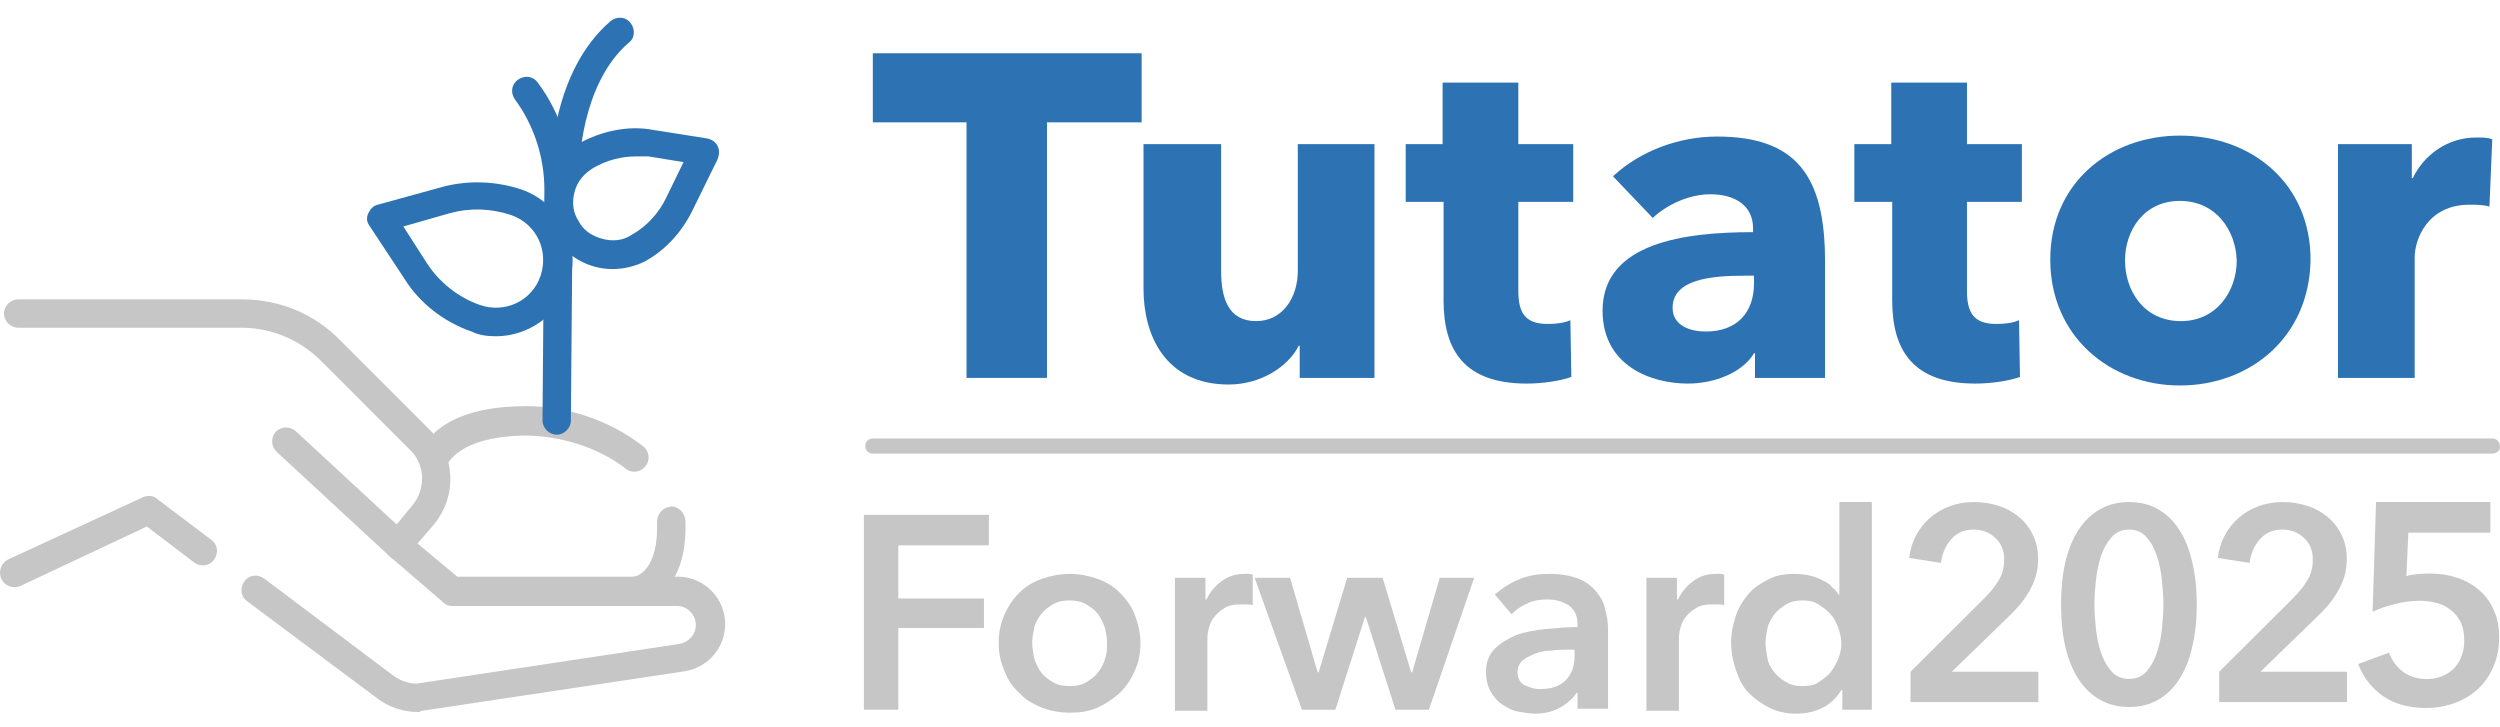 <svg xmlns="http://www.w3.org/2000/svg" width="141" height="41" viewBox="0 0 141 41" fill="none"><g clip-path="url(#clip0_8416_26991)"><path d="M48.722 29.036H55.773V30.757H50.666V33.755H55.495V35.42H50.666V40.028H48.722V29.036Z" fill="#C6C6C6"></path><path d="M56.328 36.253C56.328 35.642 56.439 35.143 56.661 34.643C56.884 34.143 57.161 33.755 57.494 33.422C57.827 33.089 58.272 32.811 58.771 32.644C59.271 32.478 59.77 32.367 60.326 32.367C60.881 32.367 61.436 32.478 61.88 32.644C62.38 32.811 62.824 33.089 63.157 33.422C63.49 33.755 63.823 34.199 63.99 34.643C64.156 35.087 64.323 35.642 64.323 36.253C64.323 36.864 64.212 37.363 63.99 37.863C63.768 38.363 63.49 38.751 63.157 39.084C62.768 39.417 62.38 39.695 61.88 39.917C61.38 40.139 60.881 40.195 60.326 40.195C59.77 40.195 59.215 40.084 58.771 39.917C58.272 39.695 57.827 39.473 57.494 39.084C57.106 38.751 56.828 38.307 56.661 37.863C56.439 37.363 56.328 36.864 56.328 36.253ZM58.216 36.253C58.216 36.531 58.272 36.808 58.327 37.141C58.438 37.419 58.549 37.697 58.716 37.919C58.882 38.141 59.104 38.307 59.382 38.474C59.659 38.64 59.992 38.696 60.326 38.696C60.714 38.696 60.992 38.64 61.269 38.474C61.547 38.307 61.769 38.141 61.936 37.919C62.102 37.697 62.269 37.419 62.324 37.141C62.435 36.864 62.435 36.586 62.435 36.253C62.435 35.92 62.38 35.698 62.324 35.42C62.213 35.143 62.102 34.865 61.936 34.643C61.769 34.421 61.547 34.254 61.269 34.088C60.992 33.921 60.659 33.866 60.326 33.866C59.937 33.866 59.659 33.921 59.382 34.088C59.104 34.254 58.882 34.421 58.716 34.643C58.549 34.865 58.383 35.143 58.327 35.42C58.272 35.698 58.216 35.975 58.216 36.253Z" fill="#C6C6C6"></path><path d="M66.21 32.589H67.987V33.81H68.042C68.264 33.366 68.542 33.033 68.931 32.755C69.319 32.478 69.708 32.367 70.208 32.367C70.263 32.367 70.374 32.367 70.43 32.367C70.485 32.367 70.596 32.367 70.652 32.422V34.143C70.541 34.088 70.43 34.088 70.319 34.088C70.208 34.088 70.152 34.088 70.041 34.088C69.597 34.088 69.264 34.143 69.042 34.31C68.764 34.477 68.598 34.643 68.431 34.865C68.264 35.087 68.209 35.309 68.153 35.531C68.098 35.753 68.098 35.92 68.098 36.087V40.084H66.266V32.589H66.21Z" fill="#C6C6C6"></path><path d="M70.763 32.589H72.761L74.316 37.919H74.371L75.981 32.589H77.98L79.59 37.919H79.646L81.2 32.589H83.143L80.589 40.028H78.702L77.036 34.81H76.981L75.315 40.028H73.428L70.763 32.589Z" fill="#C6C6C6"></path><path d="M88.917 39.084C88.695 39.417 88.362 39.695 87.973 39.917C87.585 40.139 87.085 40.25 86.585 40.25C86.308 40.25 85.975 40.195 85.642 40.139C85.308 40.084 85.031 39.917 84.753 39.751C84.476 39.584 84.254 39.306 84.087 39.029C83.921 38.751 83.809 38.363 83.809 37.919C83.809 37.363 83.976 36.919 84.309 36.586C84.642 36.253 85.031 36.031 85.531 35.809C86.03 35.642 86.585 35.531 87.196 35.476C87.807 35.42 88.417 35.365 88.973 35.365V35.198C88.973 34.754 88.806 34.365 88.473 34.143C88.14 33.921 87.751 33.81 87.252 33.81C86.863 33.81 86.474 33.866 86.141 34.032C85.753 34.199 85.475 34.421 85.253 34.643L84.309 33.533C84.753 33.144 85.197 32.867 85.753 32.644C86.308 32.422 86.863 32.367 87.418 32.367C88.084 32.367 88.639 32.478 89.028 32.644C89.472 32.811 89.805 33.089 90.027 33.366C90.249 33.644 90.472 33.977 90.527 34.365C90.638 34.754 90.694 35.087 90.694 35.476V39.973H88.973V39.084H88.917ZM88.862 36.642H88.417C88.14 36.642 87.807 36.642 87.474 36.697C87.141 36.697 86.863 36.753 86.585 36.864C86.308 36.975 86.086 37.086 85.864 37.252C85.697 37.419 85.586 37.641 85.586 37.919C85.586 38.085 85.642 38.252 85.697 38.363C85.753 38.474 85.864 38.585 85.975 38.64C86.086 38.696 86.252 38.751 86.419 38.807C86.585 38.862 86.752 38.862 86.863 38.862C87.529 38.862 87.973 38.696 88.306 38.363C88.639 38.03 88.806 37.585 88.806 36.975V36.642H88.862Z" fill="#C6C6C6"></path><path d="M92.803 32.589H94.58V33.81H94.635C94.857 33.366 95.135 33.033 95.523 32.755C95.912 32.478 96.301 32.367 96.8 32.367C96.856 32.367 96.967 32.367 97.022 32.367C97.078 32.367 97.189 32.367 97.245 32.422V34.143C97.133 34.088 97.022 34.088 96.911 34.088C96.8 34.088 96.745 34.088 96.634 34.088C96.19 34.088 95.857 34.143 95.635 34.31C95.357 34.477 95.19 34.643 95.024 34.865C94.857 35.087 94.802 35.309 94.746 35.531C94.691 35.753 94.691 35.92 94.691 36.087V40.084H92.859V32.589H92.803Z" fill="#C6C6C6"></path><path d="M105.683 40.028H103.907V38.918H103.851C103.574 39.362 103.24 39.695 102.796 39.917C102.352 40.139 101.853 40.25 101.297 40.25C100.742 40.25 100.243 40.139 99.798 39.917C99.354 39.695 98.966 39.418 98.632 39.085C98.299 38.752 98.077 38.307 97.911 37.808C97.744 37.308 97.633 36.808 97.633 36.253C97.633 35.698 97.744 35.198 97.911 34.699C98.077 34.199 98.355 33.81 98.632 33.477C98.91 33.144 99.354 32.867 99.798 32.645C100.243 32.422 100.742 32.367 101.242 32.367C101.575 32.367 101.908 32.422 102.13 32.478C102.408 32.533 102.63 32.645 102.852 32.756C103.074 32.867 103.24 32.978 103.351 33.144C103.518 33.255 103.629 33.422 103.685 33.533H103.74V28.314H105.572V40.028H105.683ZM99.576 36.253C99.576 36.531 99.632 36.808 99.687 37.142C99.743 37.475 99.909 37.697 100.076 37.919C100.243 38.141 100.465 38.307 100.742 38.474C101.02 38.64 101.297 38.696 101.686 38.696C102.019 38.696 102.352 38.64 102.574 38.474C102.796 38.307 103.074 38.141 103.24 37.919C103.407 37.697 103.574 37.419 103.685 37.142C103.796 36.864 103.851 36.586 103.851 36.309C103.851 36.031 103.796 35.754 103.685 35.42C103.574 35.143 103.463 34.865 103.24 34.643C103.074 34.421 102.796 34.255 102.574 34.088C102.297 33.922 102.019 33.866 101.686 33.866C101.297 33.866 101.02 33.922 100.742 34.088C100.465 34.255 100.243 34.421 100.076 34.643C99.909 34.865 99.743 35.143 99.687 35.42C99.632 35.698 99.576 35.976 99.576 36.253Z" fill="#C6C6C6"></path><path d="M107.754 37.886L111.933 33.722C112.269 33.39 112.535 33.059 112.729 32.727C112.933 32.385 113.035 31.997 113.035 31.562C113.035 31.044 112.866 30.634 112.53 30.334C112.203 30.023 111.795 29.868 111.305 29.868C110.785 29.868 110.366 30.049 110.05 30.412C109.734 30.764 109.54 31.209 109.468 31.748L107.677 31.468C107.729 31.013 107.856 30.593 108.06 30.21C108.264 29.826 108.524 29.495 108.841 29.215C109.157 28.936 109.524 28.718 109.943 28.563C110.371 28.397 110.836 28.314 111.336 28.314C111.805 28.314 112.254 28.381 112.683 28.516C113.121 28.651 113.509 28.858 113.846 29.138C114.183 29.407 114.448 29.744 114.642 30.148C114.846 30.541 114.948 31.002 114.948 31.531C114.948 31.883 114.902 32.214 114.81 32.525C114.718 32.825 114.591 33.11 114.428 33.38C114.274 33.649 114.091 33.908 113.876 34.157C113.672 34.395 113.448 34.628 113.203 34.856L110.081 37.886H114.963V39.595H107.754V37.886Z" fill="#C6C6C6"></path><path d="M123.897 34.094C123.897 34.985 123.81 35.788 123.637 36.503C123.474 37.218 123.229 37.824 122.902 38.321C122.586 38.818 122.188 39.202 121.708 39.471C121.239 39.74 120.698 39.875 120.086 39.875C119.474 39.875 118.928 39.74 118.448 39.471C117.969 39.202 117.566 38.818 117.239 38.321C116.912 37.824 116.662 37.218 116.489 36.503C116.326 35.788 116.244 34.985 116.244 34.094C116.244 33.204 116.326 32.401 116.489 31.686C116.662 30.971 116.912 30.365 117.239 29.868C117.566 29.371 117.969 28.987 118.448 28.718C118.928 28.449 119.474 28.314 120.086 28.314C120.698 28.314 121.239 28.449 121.708 28.718C122.188 28.987 122.586 29.371 122.902 29.868C123.229 30.365 123.474 30.971 123.637 31.686C123.81 32.401 123.897 33.204 123.897 34.094ZM122.015 34.094C122.015 33.711 121.989 33.276 121.938 32.789C121.897 32.302 121.805 31.841 121.663 31.406C121.53 30.971 121.336 30.609 121.081 30.319C120.826 30.018 120.494 29.868 120.086 29.868C119.668 29.868 119.331 30.018 119.076 30.319C118.821 30.609 118.622 30.971 118.479 31.406C118.346 31.841 118.254 32.302 118.203 32.789C118.152 33.276 118.127 33.711 118.127 34.094C118.127 34.478 118.152 34.913 118.203 35.4C118.254 35.887 118.346 36.342 118.479 36.767C118.622 37.192 118.821 37.554 119.076 37.855C119.331 38.145 119.668 38.29 120.086 38.29C120.494 38.29 120.826 38.145 121.081 37.855C121.336 37.554 121.53 37.192 121.663 36.767C121.805 36.342 121.897 35.887 121.938 35.4C121.989 34.913 122.015 34.478 122.015 34.094Z" fill="#C6C6C6"></path><path d="M125.163 37.886L129.341 33.722C129.678 33.39 129.943 33.059 130.137 32.727C130.341 32.385 130.443 31.997 130.443 31.562C130.443 31.044 130.275 30.634 129.938 30.334C129.612 30.023 129.204 29.868 128.714 29.868C128.193 29.868 127.775 30.049 127.459 30.412C127.142 30.764 126.949 31.209 126.877 31.748L125.086 31.468C125.137 31.013 125.265 30.593 125.469 30.21C125.673 29.826 125.933 29.495 126.25 29.215C126.566 28.936 126.933 28.718 127.352 28.563C127.78 28.397 128.244 28.314 128.744 28.314C129.214 28.314 129.663 28.381 130.091 28.516C130.53 28.651 130.918 28.858 131.255 29.138C131.591 29.407 131.857 29.744 132.051 30.148C132.255 30.541 132.357 31.002 132.357 31.531C132.357 31.883 132.311 32.214 132.219 32.525C132.127 32.825 132 33.11 131.836 33.38C131.683 33.649 131.5 33.908 131.285 34.157C131.081 34.395 130.857 34.628 130.612 34.856L127.489 37.886H132.372V39.595H125.163V37.886Z" fill="#C6C6C6"></path><path d="M140.456 30.042H135.832L135.72 32.49C135.901 32.437 136.115 32.399 136.36 32.378C136.616 32.357 136.845 32.346 137.048 32.346C137.603 32.346 138.115 32.426 138.584 32.586C139.064 32.746 139.48 32.981 139.832 33.29C140.184 33.589 140.456 33.962 140.648 34.41C140.851 34.847 140.952 35.354 140.952 35.93C140.952 36.559 140.84 37.125 140.616 37.626C140.403 38.117 140.109 38.533 139.736 38.874C139.363 39.215 138.925 39.477 138.424 39.658C137.923 39.839 137.389 39.93 136.824 39.93C135.875 39.93 135.075 39.711 134.424 39.274C133.773 38.826 133.299 38.218 133 37.45L134.744 36.81C134.904 37.258 135.171 37.621 135.544 37.898C135.917 38.165 136.36 38.298 136.872 38.298C137.16 38.298 137.432 38.25 137.688 38.154C137.944 38.058 138.168 37.919 138.36 37.738C138.552 37.557 138.701 37.333 138.808 37.066C138.925 36.789 138.984 36.479 138.984 36.138C138.984 35.701 138.909 35.338 138.76 35.05C138.611 34.762 138.413 34.533 138.168 34.362C137.933 34.181 137.667 34.058 137.368 33.994C137.069 33.919 136.765 33.882 136.456 33.882C136.243 33.882 136.013 33.898 135.768 33.93C135.533 33.962 135.299 34.01 135.064 34.074C134.84 34.127 134.616 34.191 134.392 34.266C134.179 34.341 133.987 34.421 133.816 34.506L134.008 28.314H140.456V30.042Z" fill="#C6C6C6"></path><path d="M0.809 33.111C0.489 33.111 0.222 32.951 0.062 32.631C-0.098 32.204 0.062 31.777 0.436 31.563L8.069 28.04C8.336 27.933 8.656 27.933 8.87 28.147L11.913 30.442C12.286 30.709 12.34 31.189 12.073 31.563C11.806 31.937 11.325 31.99 10.952 31.723L8.283 29.695L1.129 33.058C1.023 33.111 0.916 33.111 0.809 33.111Z" fill="#C6C6C6"></path><path d="M23.604 40.158C22.749 40.158 21.949 39.891 21.308 39.41L13.941 33.912C13.568 33.645 13.514 33.165 13.781 32.791C14.048 32.417 14.528 32.364 14.902 32.631L22.216 38.129C22.589 38.396 23.07 38.556 23.497 38.556L38.337 36.314C38.871 36.207 39.245 35.78 39.245 35.246C39.245 34.659 38.764 34.179 38.177 34.179H25.525C25.312 34.179 25.152 34.126 24.991 33.965L21.949 31.35C21.628 31.083 21.575 30.549 21.842 30.229L23.283 28.467C24.031 27.559 23.977 26.172 23.123 25.371L18.105 20.353C16.931 19.178 15.329 18.484 13.621 18.484H1.023C0.596 18.484 0.222 18.111 0.222 17.684C0.222 17.257 0.596 16.883 1.023 16.883H13.621C15.756 16.883 17.731 17.684 19.226 19.232L24.244 24.25C25.685 25.691 25.792 27.933 24.511 29.535L23.55 30.656L25.792 32.524H38.23C39.725 32.524 40.9 33.752 40.9 35.193C40.9 36.528 39.939 37.649 38.604 37.862L23.71 40.104C23.71 40.158 23.657 40.158 23.604 40.158Z" fill="#C6C6C6"></path><path d="M22.483 31.563C22.269 31.563 22.109 31.51 21.949 31.35L15.596 25.477C15.276 25.157 15.276 24.677 15.543 24.357C15.863 24.036 16.343 24.036 16.664 24.303L23.016 30.175C23.337 30.495 23.337 30.976 23.07 31.296C22.91 31.51 22.696 31.563 22.483 31.563Z" fill="#C6C6C6"></path><path d="M36.095 34.072C35.721 34.072 35.401 33.805 35.294 33.432C35.188 33.005 35.508 32.578 35.935 32.471C35.935 32.471 37.163 32.097 37.056 29.428C37.056 29.001 37.376 28.627 37.803 28.574C38.23 28.52 38.604 28.894 38.657 29.321C38.818 33.485 36.362 34.019 36.255 34.019C36.202 34.072 36.148 34.072 36.095 34.072Z" fill="#C6C6C6"></path><path d="M24.457 26.652C24.404 26.652 24.297 26.652 24.244 26.599C23.817 26.492 23.603 26.011 23.71 25.584C23.764 25.317 24.618 23.022 29.262 22.915C31.771 22.808 34.333 23.663 36.255 25.157C36.629 25.424 36.682 25.958 36.415 26.278C36.148 26.652 35.614 26.705 35.294 26.438C33.746 25.211 31.451 24.517 29.369 24.57C25.899 24.677 25.312 26.118 25.258 26.118C25.098 26.438 24.831 26.652 24.457 26.652Z" fill="#C6C6C6"></path><path d="M31.398 24.517C30.971 24.517 30.597 24.143 30.597 23.716L30.703 10.691C30.703 8.876 30.116 7.061 29.049 5.619C28.782 5.246 28.835 4.765 29.209 4.498C29.582 4.231 30.063 4.285 30.33 4.658C31.611 6.367 32.305 8.555 32.305 10.691L32.198 23.716C32.198 24.143 31.825 24.517 31.398 24.517Z" fill="#2D73B4"></path><path d="M27.981 18.965C27.5 18.965 27.02 18.912 26.593 18.698C25.045 18.164 23.657 17.097 22.803 15.709L20.828 12.719C20.668 12.506 20.668 12.239 20.774 12.025C20.881 11.812 21.041 11.598 21.308 11.545L24.991 10.53C26.433 10.157 27.981 10.21 29.422 10.691C31.664 11.491 32.839 13.894 32.038 16.136C31.397 17.844 29.742 18.965 27.981 18.965ZM22.749 12.773L24.084 14.854C24.778 15.922 25.846 16.776 27.073 17.203C28.461 17.684 30.009 16.99 30.49 15.549C30.97 14.107 30.223 12.612 28.835 12.132C27.714 11.758 26.54 11.705 25.365 12.025L22.749 12.773Z" fill="#2D73B4"></path><path d="M34.547 15.175C33.212 15.175 31.931 14.481 31.237 13.253C30.757 12.345 30.597 11.331 30.864 10.37C31.131 9.409 31.771 8.555 32.679 8.075C33.96 7.381 35.455 7.061 36.843 7.328L39.885 7.808C40.152 7.861 40.366 8.022 40.472 8.235C40.579 8.449 40.579 8.716 40.472 8.982L39.031 11.918C38.444 13.093 37.536 14.107 36.362 14.748C35.828 15.015 35.188 15.175 34.547 15.175ZM35.882 8.822C35.028 8.822 34.227 9.036 33.479 9.463C32.946 9.783 32.572 10.21 32.412 10.797C32.252 11.385 32.305 11.972 32.625 12.452C32.892 12.986 33.373 13.306 33.96 13.466C34.547 13.627 35.134 13.573 35.615 13.253C36.469 12.773 37.163 12.025 37.59 11.118L38.551 9.143L36.576 8.822C36.362 8.822 36.095 8.822 35.882 8.822Z" fill="#2D73B4"></path><path d="M31.878 10.264C31.451 10.264 31.077 9.89 31.077 9.463C31.077 9.249 31.13 4.018 34.44 1.189C34.76 0.922 35.294 0.922 35.561 1.295C35.828 1.616 35.828 2.149 35.454 2.416C32.732 4.765 32.678 9.409 32.678 9.463C32.678 9.943 32.305 10.264 31.878 10.264Z" fill="#2D73B4"></path><path d="M140.565 25.584H49.227C48.96 25.584 48.8 25.371 48.8 25.157C48.8 24.89 49.014 24.73 49.227 24.73H140.565C140.832 24.73 140.992 24.944 140.992 25.157C141.045 25.371 140.832 25.584 140.565 25.584Z" fill="#C6C6C6"></path><path d="M59.05 6.9V21.314H54.512V6.9H49.227V3.004H64.388V6.9H59.05Z" fill="#2D73B4"></path><path d="M73.303 21.314V19.499H73.249C72.662 20.673 71.114 21.687 69.299 21.687C65.722 21.687 64.494 18.911 64.494 16.296V8.128H68.872V15.281C68.872 16.776 69.246 18.111 70.847 18.111C72.342 18.111 73.196 16.776 73.196 15.281V8.128H77.52V21.314H73.303Z" fill="#2D73B4"></path><path d="M85.634 11.384V16.402C85.634 17.63 86.007 18.271 87.289 18.271C87.716 18.271 88.249 18.218 88.57 18.057L88.623 21.26C88.036 21.474 87.022 21.634 86.114 21.634C82.591 21.634 81.417 19.766 81.417 16.936V11.384H79.281V8.128H81.363V4.658H85.634V8.128H88.73V11.384H85.634Z" fill="#2D73B4"></path><path d="M90.972 9.943C92.52 8.502 94.709 7.701 96.844 7.701C101.275 7.701 102.93 9.89 102.93 14.694V21.314H98.98V19.926H98.926C98.286 20.994 96.737 21.634 95.189 21.634C93.108 21.634 90.385 20.62 90.385 17.524C90.385 13.68 95.029 13.093 98.873 13.093V12.879C98.873 11.598 97.859 10.958 96.471 10.958C95.243 10.958 94.015 11.545 93.214 12.292L90.972 9.943ZM98.926 15.549H98.392C96.471 15.549 94.335 15.762 94.335 17.363C94.335 18.378 95.35 18.698 96.204 18.698C97.965 18.698 98.926 17.63 98.926 15.976V15.549Z" fill="#2D73B4"></path><path d="M110.937 11.384V16.402C110.937 17.63 111.311 18.271 112.592 18.271C113.019 18.271 113.553 18.218 113.873 18.057L113.927 21.26C113.34 21.474 112.325 21.634 111.418 21.634C107.895 21.634 106.72 19.766 106.72 16.936V11.384H104.585V8.128H106.667V4.658H110.937V8.128H114.034V11.384H110.937Z" fill="#2D73B4"></path><path d="M122.948 21.741C118.998 21.741 115.635 18.965 115.635 14.641C115.635 10.317 118.998 7.648 122.948 7.648C126.952 7.648 130.315 10.317 130.315 14.641C130.262 19.018 126.898 21.741 122.948 21.741ZM122.948 11.331C120.92 11.331 119.852 12.986 119.852 14.694C119.852 16.403 120.92 18.111 123.002 18.111C125.03 18.111 126.151 16.403 126.151 14.694C126.098 12.986 124.977 11.331 122.948 11.331Z" fill="#2D73B4"></path><path d="M140.404 11.652C140.031 11.545 139.657 11.545 139.283 11.545C136.934 11.545 136.187 13.467 136.187 14.534V21.314H131.863V8.128H136.027V10.05H136.08C136.721 8.716 138.055 7.755 139.657 7.755C139.977 7.755 140.351 7.755 140.564 7.861L140.404 11.652Z" fill="#2D73B4"></path></g><defs><clipPath id="clip0_8416_26991"><rect width="141" height="41" fill="white"></rect></clipPath></defs></svg>